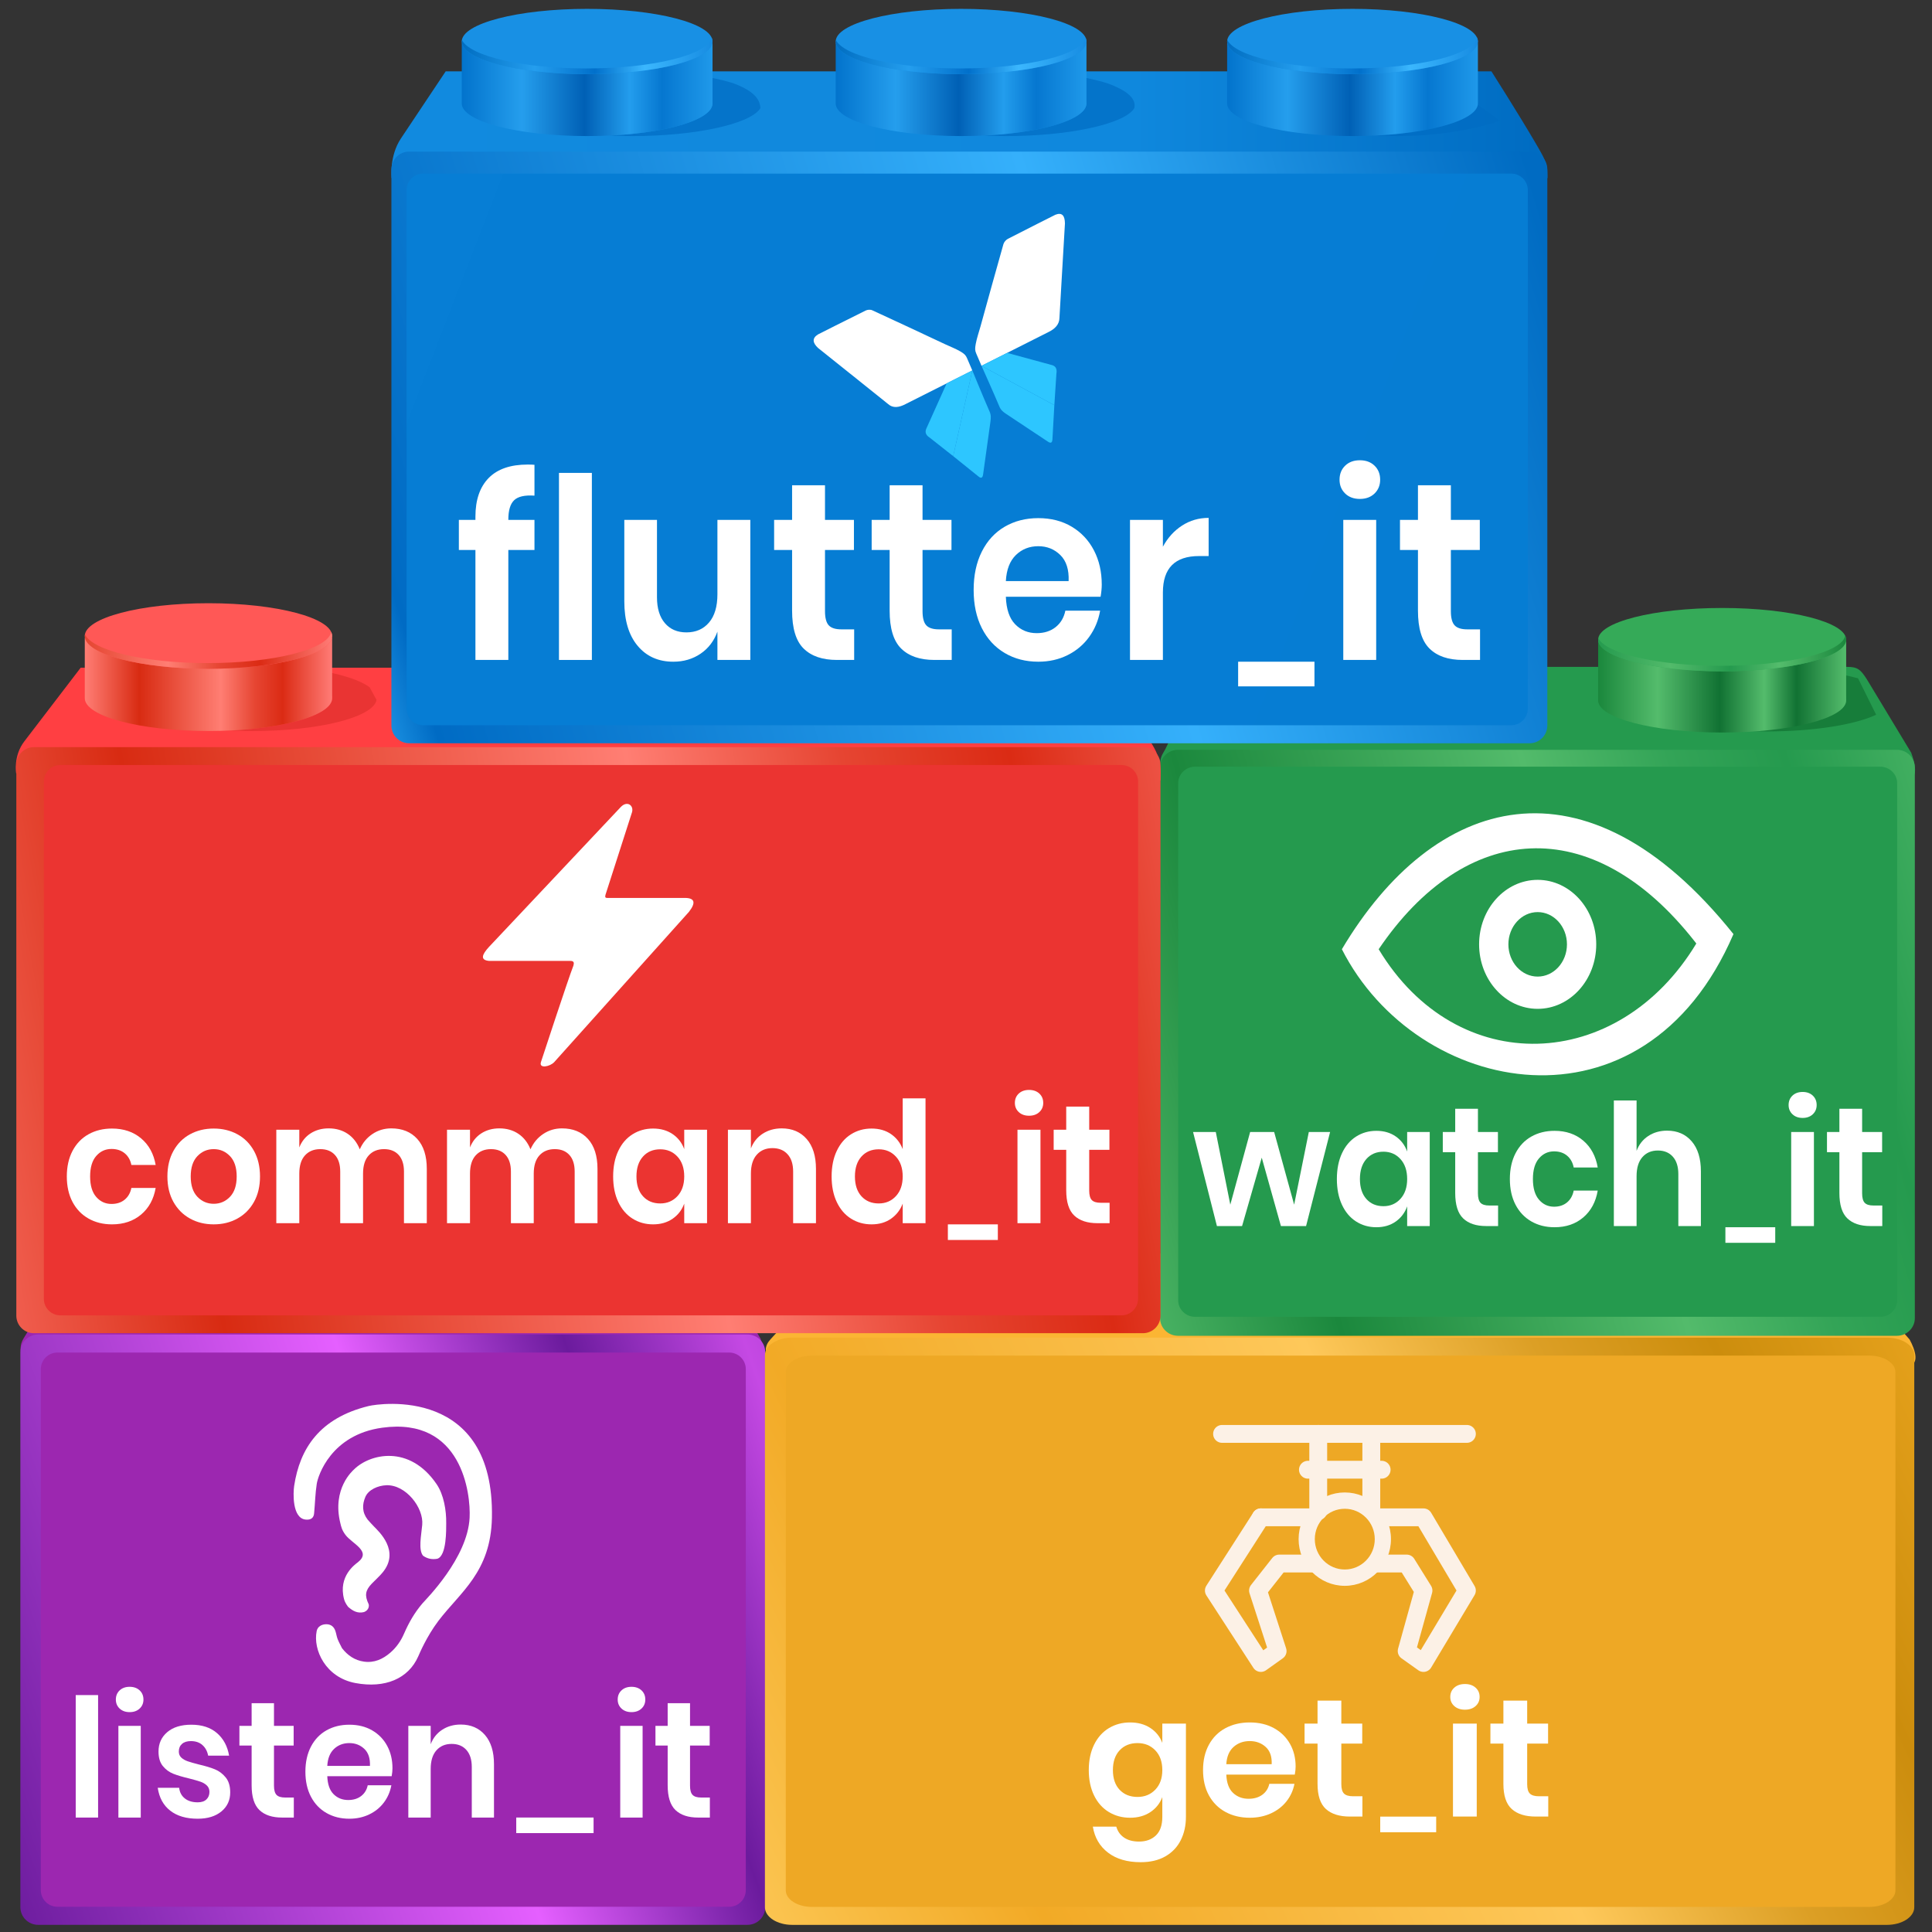 <?xml version="1.0" encoding="UTF-8" standalone="no"?>
<!DOCTYPE svg PUBLIC "-//W3C//DTD SVG 1.1//EN" "http://www.w3.org/Graphics/SVG/1.1/DTD/svg11.dtd">
<svg width="100%" height="100%" viewBox="0 0 240 240" version="1.1" xmlns="http://www.w3.org/2000/svg" xmlns:xlink="http://www.w3.org/1999/xlink" xml:space="preserve" style="fill-rule:evenodd;clip-rule:evenodd;stroke-linecap:round;stroke-linejoin:round;stroke-miterlimit:1.5;">
    <rect x="0" y="0" width="240" height="240" fill="#333333" stroke="none"/>
    <g transform="matrix(1.246,0,0,1.246,103.877,128.485)">
        <g id="Main5.2e.1" transform="matrix(1,0,0,1,-144,-120)">
            <g>
                <path d="M132.097,142.96C131.477,141.969 131.38,142.044 130.37,142.044L69.77,142.044C68.76,142.044 67.473,142.96 67.473,142.96C67.473,142.96 63.996,148.659 62.978,150.327C62.222,151.565 63.044,152.914 64.248,152.914L136.181,152.914C137.192,152.914 136.803,151.294 136.448,150.327L132.097,142.96Z" style="fill:rgb(156,39,176);"/>
                <path d="M136.925,151.694C136.925,150.719 136.134,149.928 135.16,149.928L64.428,149.928C63.453,149.928 62.662,150.719 62.662,151.694L62.662,207.018C62.662,207.992 63.453,208.784 64.428,208.784L135.16,208.784C136.134,208.784 136.925,207.992 136.925,207.018L136.925,151.694Z" style="fill:url(#_Linear1);"/>
                <g>
                    <path d="M84.14,142.282C84.855,142.247 85.591,142.229 86.343,142.229C93.087,142.229 98.562,143.697 98.562,145.505C98.562,147.313 93.087,148.781 86.343,148.781C85.591,148.781 84.855,148.763 84.14,148.728C89.834,148.449 94.156,147.111 94.156,145.505C94.156,143.899 89.834,142.561 84.14,142.282Z" style="fill:rgb(117,42,134);fill-opacity:0.714;"/>
                    <path d="M81.937,142.229C87.719,142.229 94.156,139.463 94.156,139.463C94.156,139.463 94.156,145.247 94.156,145.505C94.156,147.313 88.681,148.781 81.937,148.781C75.194,148.781 69.718,147.313 69.718,145.505C69.718,145.26 69.718,139.463 69.718,139.463C69.718,139.463 76.106,142.229 81.937,142.229Z" style="fill:url(#_Linear2);"/>
                    <ellipse cx="81.937" cy="139.286" rx="12.219" ry="3.276" style="fill:rgb(156,39,176);"/>
                    <path d="M94.062,138.878C94.124,139.012 94.156,139.148 94.156,139.286C94.156,141.094 88.681,142.562 81.937,142.562C75.193,142.562 69.718,141.094 69.718,139.286C69.718,139.232 69.723,139.178 69.733,139.125C70.482,140.741 75.629,141.993 81.858,141.993C88.4,141.993 93.749,140.612 94.062,138.878Z" style="fill:url(#_Linear3);"/>
                </g>
                <g>
                    <path d="M119.696,142.449C120.411,142.414 121.147,142.396 121.899,142.396C126.714,142.396 130.882,143.144 132.873,144.23C132.891,144.24 132.928,144.261 132.928,144.261L134.007,146.114C134.007,146.114 133.994,146.14 133.987,146.153C133.118,147.733 128.033,148.947 121.899,148.947C121.147,148.947 120.411,148.929 119.696,148.894C125.39,148.616 129.712,147.278 129.712,145.671C129.712,144.065 125.39,142.727 119.696,142.449Z" style="fill:rgb(128,41,146);fill-opacity:0.714;"/>
                    <path d="M117.493,142.396C123.274,142.396 129.712,139.629 129.712,139.629C129.712,139.629 129.712,145.414 129.712,145.672C129.712,147.48 124.237,148.947 117.493,148.947C110.749,148.947 105.274,147.48 105.274,145.672C105.274,145.427 105.274,139.629 105.274,139.629C105.274,139.629 111.662,142.396 117.493,142.396Z" style="fill:url(#_Linear4);"/>
                    <ellipse cx="117.493" cy="139.452" rx="12.219" ry="3.276" style="fill:rgb(156,39,176);"/>
                    <path d="M129.618,139.044C129.68,139.178 129.712,139.314 129.712,139.452C129.712,141.26 124.237,142.728 117.493,142.728C110.749,142.728 105.274,141.26 105.274,139.452C105.274,139.398 105.279,139.345 105.289,139.291C106.038,140.907 111.185,142.159 117.413,142.159C123.956,142.159 129.305,140.778 129.618,139.044Z" style="fill:url(#_Linear5);"/>
                </g>
                <path d="M134.986,153.386C134.986,152.472 134.244,151.729 133.329,151.729L66.358,151.729C65.443,151.729 64.7,152.472 64.7,153.386L64.7,205.325C64.7,206.24 65.443,206.983 66.358,206.983L133.329,206.983C134.244,206.983 134.986,206.24 134.986,205.325L134.986,153.386Z" style="fill:rgb(156,39,176);"/>
                <path d="M89.959,165.022C90.519,161.323 92.471,158.26 97.382,157.061C98.47,156.795 109.934,155.102 109.675,168.191C109.568,173.629 106.506,175.616 104.334,178.488C103.159,180.041 102.435,181.782 102.33,182.02C101.34,184.261 99.002,185.227 96.065,184.678C93.087,184.121 91.823,181.362 92.203,179.495C92.296,179.036 92.716,178.812 93.172,178.815C93.615,178.818 93.927,179.048 94.076,179.508C94.161,179.768 94.195,180.045 94.294,180.298C94.416,180.609 94.583,180.903 94.73,181.204C95.294,181.926 96.004,182.416 96.927,182.544C97.95,182.685 98.803,182.294 99.553,181.643C100.154,181.122 100.599,180.481 100.914,179.754C101.381,178.677 101.954,177.666 102.75,176.735C103.101,176.327 107.247,172.219 107.451,168.201C107.572,165.805 106.695,158.126 98.738,159.222C93.619,159.927 92.333,164.027 92.211,164.816C92.064,165.761 92.044,166.725 91.953,167.695C91.94,167.83 91.939,168.464 91.102,168.381C89.745,168.246 89.857,165.692 89.959,165.022Z" style="fill:white;fill-rule:nonzero;"/>
                <path d="M97.922,169.076C98.399,169.569 100.542,171.513 98.784,173.647C98.453,174.049 98.058,174.392 97.698,174.768C97.047,175.446 96.974,175.945 97.382,176.808C97.433,176.917 97.452,177.394 96.932,177.599C96.268,177.77 95.788,177.476 95.332,177.075C95.318,177.041 95.047,176.737 94.935,176.318C94.322,174.016 96.063,172.832 96.313,172.634C97.709,171.537 95.734,170.791 95.073,169.905C94.711,169.42 94.649,169.089 94.567,168.758C93.707,165.299 95.804,163.504 95.924,163.384C97.488,161.828 101.443,160.86 104.159,164.847C104.882,165.91 105.137,167.479 105.118,168.758C105.11,169.289 105.185,171.998 104.226,172.288C103.695,172.382 103.233,172.284 102.804,171.98C102.329,171.377 102.627,169.986 102.727,168.906C102.884,167.208 101.104,164.895 99.157,164.957C98.326,164.984 97.371,165.395 97.061,166.114C96.73,166.882 96.722,167.655 97.283,168.381C97.5,168.629 97.708,168.855 97.922,169.076Z" style="fill:white;fill-rule:nonzero;"/>
                <g>
                    <rect x="68.181" y="185.878" width="2.23" height="12.211" style="fill:white;"/>
                    <path d="M72.182,186.323C72.182,185.95 72.309,185.645 72.561,185.408C72.814,185.172 73.146,185.053 73.557,185.053C73.969,185.053 74.301,185.172 74.553,185.408C74.807,185.645 74.933,185.95 74.933,186.323C74.933,186.687 74.807,186.986 74.553,187.223C74.301,187.459 73.969,187.578 73.557,187.578C73.146,187.578 72.814,187.459 72.561,187.223C72.309,186.986 72.182,186.687 72.182,186.323ZM74.664,188.947L74.664,198.089L72.435,198.089L72.435,188.947L74.664,188.947Z" style="fill:white;fill-rule:nonzero;"/>
                    <path d="M79.709,188.832C80.774,188.832 81.628,189.113 82.271,189.673C82.914,190.234 83.314,190.983 83.472,191.918L81.385,191.918C81.3,191.478 81.111,191.125 80.816,190.862C80.521,190.598 80.136,190.466 79.662,190.466C79.282,190.466 78.987,190.559 78.776,190.746C78.565,190.933 78.46,191.186 78.46,191.505C78.46,191.758 78.544,191.962 78.713,192.116C78.881,192.269 79.092,192.39 79.345,192.478C79.599,192.566 79.962,192.671 80.437,192.792C81.1,192.946 81.641,193.108 82.057,193.279C82.473,193.449 82.832,193.719 83.132,194.087C83.433,194.456 83.583,194.954 83.583,195.58C83.583,196.362 83.291,196.994 82.706,197.478C82.12,197.962 81.332,198.205 80.342,198.205C79.203,198.205 78.291,197.938 77.606,197.404C76.92,196.871 76.504,196.109 76.356,195.119L78.491,195.119C78.544,195.57 78.734,195.925 79.06,196.183C79.387,196.441 79.814,196.57 80.342,196.57C80.721,196.57 81.011,196.475 81.211,196.282C81.411,196.09 81.512,195.839 81.512,195.531C81.512,195.267 81.425,195.053 81.25,194.888C81.077,194.722 80.861,194.597 80.602,194.509C80.344,194.42 79.977,194.315 79.504,194.195C78.85,194.04 78.32,193.884 77.914,193.724C77.508,193.565 77.16,193.309 76.87,192.957C76.58,192.605 76.435,192.121 76.435,191.505C76.435,190.713 76.725,190.069 77.305,189.574C77.885,189.079 78.686,188.832 79.709,188.832Z" style="fill:white;fill-rule:nonzero;"/>
                    <path d="M89.924,196.092L89.924,198.089L88.754,198.089C87.774,198.089 87.023,197.841 86.501,197.346C85.979,196.851 85.718,196.026 85.718,194.871L85.718,190.911L84.5,190.911L84.5,188.947L85.718,188.947L85.718,186.687L87.947,186.687L87.947,188.947L89.908,188.947L89.908,190.911L87.947,190.911L87.947,194.904C87.947,195.344 88.032,195.652 88.201,195.828C88.369,196.004 88.654,196.092 89.055,196.092L89.924,196.092Z" style="fill:white;fill-rule:nonzero;"/>
                    <path d="M99.76,193.171C99.76,193.403 99.734,193.667 99.681,193.964L93.261,193.964C93.292,194.778 93.503,195.378 93.894,195.763C94.284,196.147 94.768,196.34 95.348,196.34C95.865,196.34 96.295,196.208 96.637,195.944C96.98,195.679 97.198,195.322 97.293,194.871L99.649,194.871C99.533,195.509 99.286,196.081 98.906,196.587C98.527,197.093 98.039,197.489 97.443,197.775C96.848,198.061 96.186,198.205 95.459,198.205C94.605,198.205 93.846,198.015 93.182,197.635C92.518,197.256 92.001,196.714 91.632,196.01C91.263,195.305 91.079,194.475 91.079,193.518C91.079,192.561 91.263,191.728 91.632,191.018C92.001,190.309 92.518,189.767 93.182,189.393C93.846,189.019 94.605,188.832 95.459,188.832C96.324,188.832 97.08,189.019 97.728,189.393C98.376,189.767 98.877,190.281 99.23,190.936C99.583,191.59 99.76,192.336 99.76,193.171ZM97.515,192.941C97.547,192.192 97.359,191.626 96.954,191.241C96.548,190.856 96.05,190.664 95.459,190.664C94.858,190.664 94.352,190.856 93.941,191.241C93.53,191.626 93.303,192.192 93.261,192.941L97.515,192.941Z" style="fill:white;fill-rule:nonzero;"/>
                    <path d="M106.56,188.816C107.572,188.816 108.379,189.162 108.98,189.855C109.58,190.548 109.881,191.521 109.881,192.775L109.881,198.089L107.667,198.089L107.667,193.04C107.667,192.314 107.487,191.75 107.129,191.348C106.771,190.946 106.28,190.746 105.659,190.746C105.026,190.746 104.52,190.961 104.14,191.389C103.761,191.818 103.571,192.435 103.571,193.238L103.571,198.089L101.341,198.089L101.341,188.947L103.571,188.947L103.571,190.779C103.803,190.163 104.185,189.681 104.718,189.335C105.25,188.988 105.864,188.816 106.56,188.816Z" style="fill:white;fill-rule:nonzero;"/>
                    <path d="M122.215,186.323C122.215,185.95 122.342,185.645 122.595,185.408C122.848,185.172 123.18,185.053 123.591,185.053C124.002,185.053 124.334,185.172 124.588,185.408C124.84,185.645 124.967,185.95 124.967,186.323C124.967,186.687 124.84,186.986 124.588,187.223C124.334,187.459 124.002,187.578 123.591,187.578C123.18,187.578 122.848,187.459 122.595,187.223C122.342,186.986 122.215,186.687 122.215,186.323ZM124.698,188.947L124.698,198.089L122.468,198.089L122.468,188.947L124.698,188.947Z" style="fill:white;fill-rule:nonzero;"/>
                    <path d="M131.403,196.092L131.403,198.089L130.232,198.089C129.252,198.089 128.501,197.841 127.979,197.346C127.458,196.851 127.197,196.026 127.197,194.871L127.197,190.911L125.979,190.911L125.979,188.947L127.197,188.947L127.197,186.687L129.426,186.687L129.426,188.947L131.387,188.947L131.387,190.911L129.426,190.911L129.426,194.904C129.426,195.344 129.51,195.652 129.679,195.828C129.848,196.004 130.132,196.092 130.533,196.092L131.403,196.092Z" style="fill:white;fill-rule:nonzero;"/>
                </g>
                <rect x="112.1" y="198.086" width="7.71" height="1.553" style="fill:white;"/>
            </g>
            <g id="get_it">
                <g transform="matrix(1.546,0,0,1,-74.791,0)">
                    <path d="M206.391,142.803C205.771,141.777 205.674,141.854 204.664,141.854L144.064,141.854C143.054,141.854 141.766,142.803 141.766,142.803C141.766,142.803 138.29,148.702 137.272,150.428C136.516,151.71 137.337,153.107 138.542,153.107L210.475,153.107C211.485,153.107 211.097,151.429 210.742,150.428L208.263,146.085L206.391,142.803Z" style="fill:rgb(251,181,51);"/>
                </g>
                <g transform="matrix(1.543,0,0,1,-74.427,0)">
                    <path d="M211.217,151.996C211.217,151.027 210.426,150.24 209.451,150.24L138.72,150.24C137.745,150.24 136.954,151.027 136.954,151.996L136.954,207.032C136.954,208.001 137.745,208.788 138.72,208.788L209.451,208.788C210.426,208.788 211.217,208.001 211.217,207.032L211.217,151.996Z" style="fill:url(#_Linear6);"/>
                </g>
                <g>
                    <path d="M193.864,141.749C194.589,141.717 195.336,141.7 196.099,141.7C200.452,141.7 204.284,142.245 206.494,143.068C206.53,143.081 206.602,143.108 206.602,143.108L207.994,145.542C207.994,145.542 207.955,145.573 207.935,145.589C206.368,146.811 201.658,147.699 196.099,147.699C195.336,147.699 194.589,147.683 193.864,147.65C199.639,147.396 204.021,146.17 204.021,144.7C204.021,143.229 199.639,142.004 193.864,141.749Z" style="fill:rgb(223,157,30);fill-opacity:0.714;"/>
                    <path d="M191.63,141.913C197.493,141.913 204.021,139.167 204.021,139.167C204.021,139.167 204.021,144.908 204.021,145.164C204.021,146.959 198.469,148.416 191.63,148.416C184.792,148.416 179.239,146.959 179.239,145.164C179.239,144.921 179.239,139.167 179.239,139.167L191.63,141.913Z" style="fill:url(#_Linear7);"/>
                    <ellipse cx="191.63" cy="139.005" rx="12.391" ry="3" style="fill:rgb(254,185,57);"/>
                    <path d="M203.926,138.632C203.989,138.754 204.021,138.879 204.021,139.005C204.021,140.66 198.469,142.004 191.63,142.004C184.792,142.004 179.239,140.66 179.239,139.005C179.239,138.956 179.244,138.906 179.254,138.858C180.014,140.337 185.233,141.484 191.55,141.484C198.185,141.484 203.608,140.219 203.926,138.632Z" style="fill:url(#_Linear8);"/>
                </g>
                <g>
                    <path d="M158.598,141.749C159.323,141.717 160.07,141.7 160.833,141.7C166.236,141.7 170.836,142.539 172.529,143.708C172.534,143.711 172.543,143.717 172.543,143.717L173.211,144.837C173.211,144.837 173.21,144.845 173.209,144.849C172.886,146.435 167.464,147.699 160.833,147.699C160.07,147.699 159.323,147.683 158.598,147.65C164.373,147.396 168.755,146.17 168.755,144.7C168.755,143.229 164.373,142.004 158.598,141.749Z" style="fill:rgb(223,157,30);fill-opacity:0.714;"/>
                    <path d="M156.364,141.913C162.227,141.913 168.755,139.167 168.755,139.167C168.755,139.167 168.755,144.908 168.755,145.164C168.755,146.959 163.203,148.416 156.364,148.416C149.526,148.416 143.973,146.959 143.973,145.164C143.973,144.921 143.973,139.167 143.973,139.167L156.364,141.913Z" style="fill:url(#_Linear9);"/>
                    <ellipse cx="156.364" cy="139.005" rx="12.391" ry="3" style="fill:rgb(254,185,57);"/>
                    <path d="M168.66,138.632C168.723,138.754 168.755,138.879 168.755,139.005C168.755,140.66 163.203,142.004 156.364,142.004C149.526,142.004 143.973,140.66 143.973,139.005C143.973,138.956 143.978,138.906 143.988,138.858C144.748,140.337 149.967,141.484 156.284,141.484C162.919,141.484 168.342,140.219 168.66,138.632Z" style="fill:url(#_Linear10);"/>
                </g>
                <g transform="matrix(1.574,0,0,1,-79.722,0)">
                    <path d="M209.228,153.68C209.228,152.77 208.486,152.031 207.571,152.031L140.6,152.031C139.685,152.031 138.942,152.77 138.942,153.68L138.942,205.348C138.942,206.258 139.685,206.997 140.6,206.997L207.571,206.997C208.486,206.997 209.228,206.258 209.228,205.348L209.228,153.68Z" style="fill:rgb(238,168,37);"/>
                </g>
                <g transform="matrix(1,0,0,1,19.496,-0.161)">
                    <path d="M162.973,160L187.382,160L177.852,160L177.852,167.442" style="fill:none;stroke:rgb(252,241,230);stroke-width:1.78px;"/>
                    <path d="M172.561,160L172.561,167.704" style="fill:none;stroke:rgb(252,241,230);stroke-width:1.78px;"/>
                    <path d="M171.534,163.571L178.882,163.571" style="fill:none;stroke:rgb(252,241,230);stroke-width:1.78px;"/>
                    <path d="M166.841,168.317L171.658,168.317" style="fill:none;stroke:rgb(252,241,230);stroke-width:1.78px;"/>
                    <path d="M178.602,168.317L183.054,168.317L187.382,175.617L183.054,182.839L181.378,181.648L183.054,175.617L181.378,172.924L178.368,172.924" style="fill:none;stroke:rgb(252,241,230);stroke-width:1.78px;"/>
                    <path d="M171.898,172.924L168.676,172.924L166.557,175.617L168.512,181.648L166.841,182.839L162.155,175.617L166.841,168.317" style="fill:none;stroke:rgb(252,241,230);stroke-width:1.78px;"/>
                    <path d="M175.208,166.102C177.603,166.102 179.547,168.069 179.547,170.492C179.547,172.914 177.603,174.882 175.208,174.882C172.813,174.882 170.869,172.914 170.869,170.492C170.869,168.069 172.813,166.102 175.208,166.102ZM175.208,167.199C177.004,167.199 178.462,168.675 178.462,170.492C178.462,172.309 177.004,173.784 175.208,173.784C173.412,173.784 171.954,172.309 171.954,170.492C171.954,168.675 173.412,167.199 175.208,167.199Z" style="fill:rgb(252,241,230);stroke:rgb(252,241,230);stroke-width:0.53px;stroke-linecap:butt;stroke-miterlimit:1.414;"/>
                </g>
                <g transform="matrix(1,0,0,1,18,0)">
                    <rect x="180.237" y="197.995" width="5.579" height="1.556" style="fill:white;"/>
                </g>
                <g transform="matrix(1,0,0,1,18,0)">
                    <path d="M155.301,188.606C156.085,188.606 156.758,188.79 157.318,189.158C157.879,189.526 158.277,190.023 158.512,190.647L158.512,188.723L160.866,188.723L160.866,198.023C160.866,198.882 160.695,199.654 160.353,200.34C160.011,201.025 159.501,201.563 158.823,201.954C158.145,202.344 157.324,202.539 156.36,202.539C155.015,202.539 153.928,202.221 153.098,201.586C152.269,200.95 151.764,200.086 151.585,198.993L153.922,198.993C154.057,199.461 154.317,199.827 154.704,200.089C155.091,200.351 155.586,200.482 156.192,200.482C156.887,200.482 157.447,200.278 157.873,199.871C158.299,199.464 158.512,198.848 158.512,198.023L158.512,196.049C158.277,196.674 157.879,197.173 157.318,197.546C156.758,197.92 156.085,198.107 155.301,198.107C154.516,198.107 153.81,197.917 153.182,197.538C152.555,197.159 152.064,196.61 151.711,195.891C151.358,195.171 151.181,194.327 151.181,193.356C151.181,192.386 151.358,191.542 151.711,190.823C152.064,190.103 152.555,189.554 153.182,189.175C153.81,188.796 154.516,188.606 155.301,188.606ZM156.041,190.664C155.301,190.664 154.707,190.904 154.258,191.383C153.81,191.862 153.586,192.52 153.586,193.356C153.586,194.193 153.81,194.848 154.258,195.322C154.707,195.796 155.301,196.033 156.041,196.033C156.758,196.033 157.349,195.79 157.815,195.305C158.28,194.82 158.512,194.17 158.512,193.356C158.512,192.532 158.28,191.876 157.815,191.391C157.349,190.906 156.758,190.664 156.041,190.664Z" style="fill:white;fill-rule:nonzero;"/>
                    <g>
                        <path d="M171.803,193.005C171.803,193.24 171.775,193.507 171.719,193.808L164.892,193.808C164.926,194.633 165.15,195.241 165.565,195.631C165.98,196.022 166.495,196.217 167.112,196.217C167.661,196.217 168.118,196.083 168.482,195.815C168.846,195.548 169.079,195.185 169.18,194.728L171.685,194.728C171.562,195.375 171.298,195.955 170.895,196.468C170.491,196.98 169.973,197.382 169.34,197.672C168.706,197.962 168.003,198.107 167.229,198.107C166.321,198.107 165.515,197.914 164.808,197.53C164.102,197.145 163.553,196.596 163.16,195.882C162.768,195.169 162.572,194.327 162.572,193.356C162.572,192.386 162.768,191.542 163.16,190.823C163.553,190.103 164.102,189.554 164.808,189.175C165.515,188.796 166.321,188.606 167.229,188.606C168.149,188.606 168.953,188.796 169.642,189.175C170.332,189.554 170.864,190.076 171.24,190.739C171.615,191.402 171.803,192.158 171.803,193.005ZM169.415,192.771C169.449,192.013 169.25,191.439 168.818,191.048C168.387,190.658 167.857,190.463 167.229,190.463C166.591,190.463 166.052,190.658 165.615,191.048C165.178,191.439 164.937,192.013 164.892,192.771L169.415,192.771Z" style="fill:white;fill-rule:nonzero;"/>
                        <path d="M178.461,195.966L178.461,197.99L177.217,197.99C176.174,197.99 175.376,197.739 174.821,197.237C174.266,196.735 173.988,195.899 173.988,194.728L173.988,190.714L172.694,190.714L172.694,188.723L173.988,188.723L173.988,186.432L176.359,186.432L176.359,188.723L178.444,188.723L178.444,190.714L176.359,190.714L176.359,194.762C176.359,195.208 176.449,195.52 176.628,195.698C176.808,195.877 177.11,195.966 177.536,195.966L178.461,195.966Z" style="fill:white;fill-rule:nonzero;"/>
                        <path d="M187.221,186.064C187.221,185.685 187.355,185.375 187.624,185.136C187.893,184.896 188.246,184.776 188.684,184.776C189.121,184.776 189.474,184.896 189.743,185.136C190.012,185.375 190.146,185.685 190.146,186.064C190.146,186.432 190.012,186.736 189.743,186.976C189.474,187.215 189.121,187.335 188.684,187.335C188.246,187.335 187.893,187.215 187.624,186.976C187.355,186.736 187.221,186.432 187.221,186.064ZM189.86,188.723L189.86,197.99L187.49,197.99L187.49,188.723L189.86,188.723Z" style="fill:white;fill-rule:nonzero;"/>
                        <path d="M196.989,195.966L196.989,197.99L195.745,197.99C194.703,197.99 193.904,197.739 193.349,197.237C192.794,196.735 192.517,195.899 192.517,194.728L192.517,190.714L191.222,190.714L191.222,188.723L192.517,188.723L192.517,186.432L194.888,186.432L194.888,188.723L196.972,188.723L196.972,190.714L194.888,190.714L194.888,194.762C194.888,195.208 194.977,195.52 195.157,195.698C195.336,195.877 195.639,195.966 196.064,195.966L196.989,195.966Z" style="fill:white;fill-rule:nonzero;"/>
                    </g>
                </g>
            </g>
            <g id="watch_it">
                <path d="M246.759,84.616C246.13,83.632 245.828,83.369 244.803,83.369L181.292,83.369C180.267,83.369 179.367,84.616 179.367,84.616C179.367,84.616 177.643,90.272 176.61,91.928C175.843,93.157 176.677,94.496 177.899,94.496L250.904,94.496C251.929,94.496 251.535,92.888 251.174,91.928L246.759,84.616Z" style="fill:rgb(37,154,78);"/>
                <path d="M251.536,93.388C251.536,92.421 250.734,91.636 249.747,91.636L178.08,91.636C177.093,91.636 176.291,92.421 176.291,93.388L176.291,148.304C176.291,149.272 177.093,150.057 178.08,150.057L249.747,150.057C250.734,150.057 251.536,149.272 251.536,148.304L251.536,93.388Z" style="fill:url(#_Linear11);"/>
                <g>
                    <path d="M234.556,83.54C235.279,83.507 236.024,83.489 236.785,83.489C240.361,83.489 243.585,83.878 245.843,84.499C245.854,84.501 245.875,84.507 245.875,84.507L247.679,88.139C247.679,88.139 247.669,88.144 247.664,88.146C245.572,89.133 241.483,89.803 236.785,89.803C236.024,89.803 235.279,89.786 234.556,89.752C240.317,89.484 244.69,88.194 244.69,86.646C244.69,85.098 240.317,83.809 234.556,83.54Z" style="fill:rgb(17,114,51);fill-opacity:0.714;"/>
                    <path d="M232.327,83.522C238.177,83.522 244.69,80.823 244.69,80.823C244.69,80.823 244.69,86.466 244.69,86.718C244.69,88.482 239.15,89.914 232.327,89.914C225.503,89.914 219.964,88.482 219.964,86.718C219.964,86.479 219.964,80.823 219.964,80.823C219.964,80.823 226.427,83.522 232.327,83.522Z" style="fill:url(#_Linear12);"/>
                    <ellipse cx="232.327" cy="80.653" rx="12.363" ry="3.157" style="fill:rgb(53,170,88);"/>
                    <path d="M244.595,80.26C244.657,80.388 244.69,80.519 244.69,80.652C244.69,82.395 239.15,83.81 232.327,83.81C225.503,83.81 219.964,82.395 219.964,80.652C219.964,80.6 219.968,80.549 219.978,80.498C220.737,82.055 225.944,83.262 232.246,83.262C238.866,83.262 244.278,81.93 244.595,80.26Z" style="fill:url(#_Linear13);"/>
                </g>
                <g>
                    <path d="M197.899,83.204C198.622,83.171 199.367,83.153 200.128,83.153C203.704,83.153 206.928,83.542 209.186,84.163C209.197,84.165 209.218,84.171 209.218,84.171C212.61,85.369 212.989,86.58 211.022,87.803C211.022,87.803 211.012,87.808 211.007,87.811C208.915,88.797 204.826,89.467 200.128,89.467C199.367,89.467 198.622,89.45 197.899,89.416C203.66,89.148 208.032,87.858 208.032,86.31C208.032,84.762 203.66,83.473 197.899,83.204Z" style="fill:rgb(17,114,51);fill-opacity:0.714;"/>
                    <path d="M195.669,83.186C201.519,83.186 208.033,80.487 208.033,80.487C208.033,80.487 208.033,86.13 208.033,86.382C208.033,88.146 202.493,89.578 195.669,89.578C188.846,89.578 183.307,88.146 183.307,86.382C183.307,86.143 183.307,80.487 183.307,80.487L195.669,83.186Z" style="fill:url(#_Linear14);"/>
                    <ellipse cx="195.669" cy="80.317" rx="12.363" ry="3.157" style="fill:rgb(53,170,88);"/>
                    <path d="M207.938,79.924C208,80.052 208.032,80.184 208.032,80.317C208.032,82.059 202.493,83.474 195.669,83.474C188.846,83.474 183.306,82.059 183.306,80.317C183.306,80.265 183.311,80.213 183.321,80.162C184.079,81.719 189.287,82.926 195.589,82.926C202.209,82.926 207.621,81.594 207.938,79.924Z" style="fill:url(#_Linear15);"/>
                </g>
                <path d="M249.774,94.965C249.774,94.057 249.016,93.319 248.083,93.319L179.785,93.319C178.852,93.319 178.095,94.057 178.095,94.965L178.095,146.521C178.095,147.429 178.852,148.166 179.785,148.166L248.083,148.166C249.016,148.166 249.774,147.429 249.774,146.521L249.774,94.965Z" style="fill:rgb(37,154,78);"/>
                <rect x="232.65" y="139.235" width="4.969" height="1.553" style="fill:white;"/>
                <g>
                    <path d="M193.24,129.742L190.845,139.117L188.337,139.117L186.425,132.297L184.464,139.117L181.956,139.117L179.578,129.742L181.844,129.742L183.29,136.985L185.268,129.742L187.662,129.742L189.655,136.985L191.118,129.742L193.24,129.742Z" style="fill:white;fill-rule:nonzero;"/>
                    <path d="M197.853,129.623C198.603,129.623 199.246,129.809 199.782,130.181C200.318,130.554 200.698,131.056 200.923,131.688L200.923,129.742L203.173,129.742L203.173,139.117L200.923,139.117L200.923,137.154C200.698,137.786 200.318,138.29 199.782,138.668C199.246,139.046 198.603,139.235 197.853,139.235C197.103,139.235 196.428,139.044 195.828,138.66C195.228,138.276 194.759,137.721 194.421,136.993C194.084,136.265 193.915,135.411 193.915,134.429C193.915,133.448 194.084,132.593 194.421,131.865C194.759,131.137 195.228,130.582 195.828,130.198C196.428,129.815 197.103,129.623 197.853,129.623ZM198.56,131.704C197.853,131.704 197.285,131.947 196.856,132.432C196.428,132.918 196.213,133.583 196.213,134.429C196.213,135.275 196.428,135.938 196.856,136.418C197.285,136.897 197.853,137.137 198.56,137.137C199.246,137.137 199.811,136.891 200.256,136.401C200.701,135.91 200.923,135.253 200.923,134.429C200.923,133.594 200.701,132.932 200.256,132.441C199.811,131.95 199.246,131.704 198.56,131.704Z" style="fill:white;fill-rule:nonzero;"/>
                    <path d="M209.988,137.069L209.988,139.117L208.799,139.117C207.802,139.117 207.039,138.863 206.508,138.355C205.978,137.848 205.713,137.001 205.713,135.817L205.713,131.755L204.475,131.755L204.475,129.742L205.713,129.742L205.713,127.423L207.979,127.423L207.979,129.742L209.972,129.742L209.972,131.755L207.979,131.755L207.979,135.851C207.979,136.302 208.065,136.618 208.236,136.798C208.408,136.979 208.697,137.069 209.104,137.069L209.988,137.069Z" style="fill:white;fill-rule:nonzero;"/>
                    <path d="M215.614,129.623C216.76,129.623 217.717,129.95 218.483,130.604C219.249,131.259 219.729,132.15 219.921,133.278L217.526,133.278C217.43,132.782 217.21,132.39 216.868,132.102C216.525,131.814 216.091,131.671 215.566,131.671C214.966,131.671 214.465,131.905 214.063,132.373C213.661,132.841 213.46,133.526 213.46,134.429C213.46,135.332 213.661,136.017 214.063,136.485C214.465,136.954 214.966,137.188 215.566,137.188C216.091,137.188 216.525,137.044 216.868,136.756C217.21,136.468 217.43,136.076 217.526,135.58L219.921,135.58C219.729,136.708 219.249,137.599 218.483,138.254C217.717,138.908 216.76,139.235 215.614,139.235C214.746,139.235 213.974,139.041 213.299,138.652C212.624,138.262 212.099,137.707 211.724,136.985C211.349,136.263 211.162,135.411 211.162,134.429C211.162,133.448 211.349,132.593 211.724,131.865C212.099,131.137 212.624,130.582 213.299,130.198C213.974,129.815 214.746,129.623 215.614,129.623Z" style="fill:white;fill-rule:nonzero;"/>
                    <path d="M226.833,129.606C227.862,129.606 228.681,129.962 229.292,130.672C229.903,131.383 230.208,132.381 230.208,133.668L230.208,139.117L227.958,139.117L227.958,133.938C227.958,133.194 227.776,132.615 227.412,132.204C227.047,131.792 226.549,131.586 225.917,131.586C225.274,131.586 224.759,131.806 224.374,132.246C223.988,132.686 223.795,133.318 223.795,134.142L223.795,139.117L221.529,139.117L221.529,126.594L223.795,126.594L223.795,131.62C224.031,130.988 224.419,130.495 224.96,130.139C225.501,129.784 226.126,129.606 226.833,129.606Z" style="fill:white;fill-rule:nonzero;"/>
                    <path d="M238.952,127.051C238.952,126.667 239.081,126.354 239.338,126.111C239.595,125.869 239.933,125.747 240.351,125.747C240.768,125.747 241.106,125.869 241.363,126.111C241.62,126.354 241.749,126.667 241.749,127.051C241.749,127.423 241.62,127.73 241.363,127.973C241.106,128.215 240.768,128.337 240.351,128.337C239.933,128.337 239.595,128.215 239.338,127.973C239.081,127.73 238.952,127.423 238.952,127.051ZM241.476,129.742L241.476,139.117L239.209,139.117L239.209,129.742L241.476,129.742Z" style="fill:white;fill-rule:nonzero;"/>
                    <path d="M248.291,137.069L248.291,139.117L247.101,139.117C246.105,139.117 245.341,138.863 244.811,138.355C244.28,137.848 244.015,137.001 244.015,135.817L244.015,131.755L242.778,131.755L242.778,129.742L244.015,129.742L244.015,127.423L246.282,127.423L246.282,129.742L248.275,129.742L248.275,131.755L246.282,131.755L246.282,135.851C246.282,136.302 246.367,136.618 246.539,136.798C246.71,136.979 247,137.069 247.407,137.069L248.291,137.069Z" style="fill:white;fill-rule:nonzero;"/>
                </g>
                <path d="M233.454,110.009C224.513,130.787 201.868,126.205 194.414,111.518C203.555,96.147 218.648,91.523 233.454,110.009ZM229.751,110.947C229.69,110.868 229.629,110.79 229.568,110.712C219.328,97.691 206.685,98.815 198.082,111.518C205.897,124.495 221.96,123.857 229.751,110.947Z" style="fill:white;fill-rule:nonzero;"/>
                <path d="M213.934,104.602C217.157,104.602 219.773,107.483 219.773,111.031C219.773,114.58 217.157,117.461 213.934,117.461C210.711,117.461 208.095,114.58 208.095,111.031C208.095,107.483 210.711,104.602 213.934,104.602ZM213.934,107.816C215.546,107.816 216.854,109.257 216.854,111.031C216.854,112.806 215.546,114.246 213.934,114.246C212.323,114.246 211.015,112.806 211.015,111.031C211.015,109.257 212.323,107.816 213.934,107.816Z" style="fill:white;"/>
            </g>
            <g>
                <g>
                    <path d="M169.886,83.449L68.678,83.449C68.678,83.449 65.409,87.721 63.054,90.798C61.937,92.258 62.244,93.984 62.244,93.984L176.331,94.684C176.331,93.808 176.561,92.652 175.303,90.798C173.334,87.895 169.886,83.449 169.886,83.449Z" style="fill:rgb(255,63,66);"/>
                    <path d="M176.331,93.126C176.331,92.159 175.546,91.373 174.579,91.373L64.012,91.373C63.044,91.373 62.259,92.159 62.259,93.126L62.259,148.047C62.259,149.015 63.044,149.8 64.012,149.8L174.579,149.8C175.546,149.8 176.331,149.015 176.331,148.047L176.331,93.126Z" style="fill:url(#_Linear16);"/>
                    <path d="M174.095,94.801C174.095,93.893 173.358,93.155 172.45,93.155L66.65,93.155C65.741,93.155 65.004,93.893 65.004,94.801L65.004,146.372C65.004,147.281 65.741,148.018 66.65,148.018L172.45,148.018C173.358,148.018 174.095,147.281 174.095,146.372L174.095,94.801Z" style="fill:rgb(235,52,49);"/>
                </g>
                <g id="command_it">
                    <g>
                        <path d="M159.27,83.535C159.991,83.501 160.734,83.482 161.493,83.482C164.812,83.482 167.826,83.831 170.044,84.396C170.159,84.426 170.383,84.487 170.383,84.487L173.176,87.796C173.176,87.796 172.984,87.939 172.874,88.008C171.013,89.188 166.616,90.018 161.493,90.018C160.734,90.018 159.991,89.999 159.27,89.965C165.015,89.687 169.377,88.352 169.377,86.75C169.377,85.148 165.015,83.813 159.27,83.535Z" style="fill:rgb(224,48,46);fill-opacity:0.714;"/>
                        <path d="M157.047,83.482C162.881,83.482 169.377,80.723 169.377,80.723C169.377,80.723 169.377,86.493 169.377,86.75C169.377,88.553 163.852,90.018 157.047,90.018C150.242,90.018 144.716,88.553 144.716,86.75C144.716,86.506 144.716,80.723 144.716,80.723L157.047,83.482Z" style="fill:url(#_Linear17);"/>
                        <ellipse cx="157.047" cy="80.546" rx="12.33" ry="3.268" style="fill:rgb(255,88,86);"/>
                        <path d="M169.282,80.14C169.344,80.273 169.377,80.408 169.377,80.546C169.377,82.35 163.852,83.814 157.047,83.814C150.242,83.814 144.716,82.35 144.716,80.546C144.716,80.492 144.722,80.439 144.731,80.386C145.488,81.998 150.681,83.247 156.967,83.247C163.569,83.247 168.966,81.869 169.282,80.14Z" style="fill:url(#_Linear18);"/>
                    </g>
                    <g>
                        <path d="M121.454,83.535C122.175,83.501 122.918,83.482 123.677,83.482C129,83.482 133.539,84.378 135.265,85.631C135.275,85.639 135.296,85.654 135.296,85.654L135.991,86.92C135.991,86.92 135.987,86.938 135.985,86.947C135.6,88.659 130.232,90.018 123.677,90.018C122.918,90.018 122.175,89.999 121.454,89.965C127.2,89.687 131.561,88.352 131.561,86.75C131.561,85.148 127.2,83.813 121.454,83.535Z" style="fill:rgb(224,48,46);fill-opacity:0.714;"/>
                        <path d="M119.231,83.482C125.065,83.482 131.561,80.723 131.561,80.723C131.561,80.723 131.561,86.493 131.561,86.75C131.561,88.553 126.036,90.018 119.231,90.018C112.426,90.018 106.901,88.553 106.901,86.75C106.901,86.506 106.901,80.723 106.901,80.723L119.231,83.482Z" style="fill:url(#_Linear19);"/>
                        <ellipse cx="119.231" cy="80.546" rx="12.33" ry="3.268" style="fill:rgb(255,88,86);"/>
                        <path d="M131.466,80.14C131.529,80.273 131.561,80.408 131.561,80.546C131.561,82.35 126.036,83.814 119.231,83.814C112.426,83.814 106.901,82.35 106.901,80.546C106.901,80.492 106.906,80.439 106.916,80.386C107.672,81.998 112.865,83.247 119.151,83.247C125.753,83.247 131.15,81.869 131.466,80.14Z" style="fill:url(#_Linear20);"/>
                    </g>
                    <g>
                        <path d="M83.638,83.28C84.36,83.245 85.103,83.226 85.861,83.226C91.184,83.226 95.724,84.122 97.449,85.375C97.459,85.383 97.48,85.398 97.48,85.398L98.175,86.664C98.175,86.664 98.171,86.682 98.169,86.692C97.784,88.403 92.417,89.762 85.861,89.762C85.103,89.762 84.36,89.744 83.638,89.709C89.384,89.431 93.745,88.097 93.745,86.494C93.745,84.892 89.384,83.557 83.638,83.28Z" style="fill:rgb(224,48,46);fill-opacity:0.714;"/>
                        <path d="M81.415,83.226C87.249,83.226 93.745,80.467 93.745,80.467C93.745,80.467 93.745,86.237 93.745,86.494C93.745,88.298 88.22,89.762 81.415,89.762C74.61,89.762 69.085,88.298 69.085,86.494C69.085,86.25 69.085,80.467 69.085,80.467C69.085,80.467 75.531,83.226 81.415,83.226Z" style="fill:url(#_Linear21);"/>
                        <ellipse cx="81.415" cy="80.29" rx="12.33" ry="3.268" style="fill:rgb(255,88,86);"/>
                        <path d="M93.65,79.884C93.713,80.017 93.745,80.153 93.745,80.29C93.745,82.094 88.22,83.558 81.415,83.558C74.61,83.558 69.085,82.094 69.085,80.29C69.085,80.236 69.09,80.183 69.1,80.13C69.856,81.742 75.049,82.991 81.335,82.991C87.937,82.991 93.334,81.613 93.65,79.884Z" style="fill:url(#_Linear22);"/>
                    </g>
                    <g>
                        <path d="M71.795,129.396C72.954,129.396 73.922,129.721 74.696,130.372C75.471,131.022 75.956,131.908 76.151,133.029L73.729,133.029C73.632,132.535 73.409,132.146 73.063,131.86C72.716,131.574 72.277,131.431 71.746,131.431C71.139,131.431 70.633,131.663 70.226,132.129C69.82,132.594 69.617,133.275 69.617,134.172C69.617,135.069 69.82,135.75 70.226,136.215C70.633,136.681 71.139,136.913 71.746,136.913C72.277,136.913 72.716,136.771 73.063,136.485C73.409,136.199 73.632,135.809 73.729,135.316L76.151,135.316C75.956,136.437 75.471,137.323 74.696,137.973C73.922,138.623 72.954,138.948 71.795,138.948C70.917,138.948 70.137,138.755 69.454,138.368C68.772,137.981 68.241,137.429 67.861,136.712C67.482,135.994 67.293,135.148 67.293,134.172C67.293,133.197 67.482,132.348 67.861,131.625C68.241,130.901 68.772,130.349 69.454,129.968C70.137,129.587 70.917,129.396 71.795,129.396Z" style="fill:white;fill-rule:nonzero;"/>
                        <path d="M81.938,129.396C82.815,129.396 83.604,129.587 84.303,129.968C85.002,130.349 85.551,130.901 85.953,131.625C86.353,132.348 86.554,133.197 86.554,134.172C86.554,135.148 86.353,135.994 85.953,136.712C85.551,137.429 85.002,137.981 84.303,138.368C83.604,138.755 82.815,138.948 81.938,138.948C81.06,138.948 80.272,138.755 79.573,138.368C78.874,137.981 78.324,137.429 77.923,136.712C77.522,135.994 77.322,135.148 77.322,134.172C77.322,133.197 77.522,132.348 77.923,131.625C78.324,130.901 78.874,130.349 79.573,129.968C80.272,129.587 81.06,129.396 81.938,129.396ZM81.938,131.448C81.299,131.448 80.757,131.681 80.312,132.146C79.868,132.611 79.646,133.287 79.646,134.172C79.646,135.058 79.868,135.733 80.312,136.199C80.757,136.664 81.299,136.897 81.938,136.897C82.577,136.897 83.119,136.664 83.563,136.199C84.008,135.733 84.229,135.058 84.229,134.172C84.229,133.287 84.008,132.611 83.563,132.146C83.119,131.681 82.577,131.448 81.938,131.448Z" style="fill:white;fill-rule:nonzero;"/>
                        <path d="M99.639,129.379C100.733,129.379 101.597,129.73 102.231,130.43C102.865,131.131 103.182,132.126 103.182,133.416L103.182,138.831L100.907,138.831L100.907,133.684C100.907,132.967 100.73,132.415 100.378,132.028C100.026,131.641 99.541,131.448 98.923,131.448C98.284,131.448 97.775,131.655 97.396,132.07C97.016,132.485 96.827,133.09 96.827,133.886L96.827,138.831L94.551,138.831L94.551,133.684C94.551,132.967 94.375,132.415 94.023,132.028C93.67,131.641 93.186,131.448 92.568,131.448C91.929,131.448 91.419,131.655 91.04,132.07C90.661,132.485 90.471,133.09 90.471,133.886L90.471,138.831L88.179,138.831L88.179,129.514L90.471,129.514L90.471,131.279C90.71,130.674 91.086,130.206 91.601,129.875C92.116,129.545 92.714,129.379 93.397,129.379C94.123,129.379 94.754,129.559 95.291,129.917C95.827,130.276 96.231,130.792 96.502,131.465C96.784,130.826 97.203,130.318 97.761,129.943C98.32,129.567 98.945,129.379 99.639,129.379Z" style="fill:white;fill-rule:nonzero;"/>
                        <path d="M116.657,129.379C117.751,129.379 118.616,129.73 119.25,130.43C119.883,131.131 120.2,132.126 120.2,133.416L120.2,138.831L117.925,138.831L117.925,133.684C117.925,132.967 117.749,132.415 117.397,132.028C117.045,131.641 116.56,131.448 115.942,131.448C115.303,131.448 114.793,131.655 114.414,132.07C114.035,132.485 113.845,133.09 113.845,133.886L113.845,138.831L111.569,138.831L111.569,133.684C111.569,132.967 111.393,132.415 111.041,132.028C110.689,131.641 110.204,131.448 109.586,131.448C108.947,131.448 108.438,131.655 108.058,132.07C107.679,132.485 107.49,133.09 107.49,133.886L107.49,138.831L105.198,138.831L105.198,129.514L107.49,129.514L107.49,131.279C107.728,130.674 108.104,130.206 108.619,129.875C109.134,129.545 109.733,129.379 110.416,129.379C111.141,129.379 111.773,129.559 112.309,129.917C112.845,130.276 113.249,130.792 113.52,131.465C113.802,130.826 114.222,130.318 114.78,129.943C115.338,129.567 115.963,129.379 116.657,129.379Z" style="fill:white;fill-rule:nonzero;"/>
                        <path d="M125.743,129.396C126.502,129.396 127.152,129.581 127.694,129.951C128.236,130.321 128.62,130.82 128.848,131.448L128.848,129.514L131.123,129.514L131.123,138.831L128.848,138.831L128.848,136.88C128.62,137.508 128.236,138.009 127.694,138.385C127.152,138.761 126.502,138.948 125.743,138.948C124.985,138.948 124.302,138.758 123.695,138.377C123.088,137.996 122.614,137.443 122.273,136.72C121.932,135.997 121.761,135.148 121.761,134.172C121.761,133.197 121.932,132.348 122.273,131.625C122.614,130.901 123.088,130.349 123.695,129.968C124.302,129.587 124.985,129.396 125.743,129.396ZM126.458,131.465C125.743,131.465 125.169,131.706 124.736,132.188C124.302,132.67 124.085,133.331 124.085,134.172C124.085,135.013 124.302,135.672 124.736,136.148C125.169,136.625 125.743,136.863 126.458,136.863C127.152,136.863 127.723,136.619 128.173,136.132C128.623,135.644 128.848,134.991 128.848,134.172C128.848,133.343 128.623,132.684 128.173,132.196C127.723,131.708 127.152,131.465 126.458,131.465Z" style="fill:white;fill-rule:nonzero;"/>
                        <path d="M138.568,129.379C139.608,129.379 140.437,129.733 141.055,130.439C141.672,131.145 141.982,132.137 141.982,133.416L141.982,138.831L139.706,138.831L139.706,133.684C139.706,132.944 139.522,132.37 139.153,131.961C138.785,131.552 138.281,131.347 137.641,131.347C136.991,131.347 136.471,131.565 136.081,132.003C135.691,132.44 135.496,133.068 135.496,133.886L135.496,138.831L133.204,138.831L133.204,129.514L135.496,129.514L135.496,131.38C135.734,130.753 136.127,130.262 136.674,129.909C137.221,129.556 137.853,129.379 138.568,129.379Z" style="fill:white;fill-rule:nonzero;"/>
                        <path d="M147.524,129.396C148.283,129.396 148.93,129.581 149.467,129.951C150.003,130.321 150.39,130.82 150.629,131.448L150.629,126.386L152.904,126.386L152.904,138.831L150.629,138.831L150.629,136.88C150.39,137.508 150.003,138.009 149.467,138.385C148.93,138.761 148.283,138.948 147.524,138.948C146.765,138.948 146.083,138.758 145.476,138.377C144.869,137.996 144.395,137.443 144.054,136.72C143.712,135.997 143.542,135.148 143.542,134.172C143.542,133.197 143.712,132.348 144.054,131.625C144.395,130.901 144.869,130.349 145.476,129.968C146.083,129.587 146.765,129.396 147.524,129.396ZM148.239,131.465C147.524,131.465 146.95,131.706 146.516,132.188C146.083,132.67 145.866,133.331 145.866,134.172C145.866,135.013 146.083,135.672 146.516,136.148C146.95,136.625 147.524,136.863 148.239,136.863C148.933,136.863 149.505,136.619 149.954,136.132C150.404,135.644 150.629,134.991 150.629,134.172C150.629,133.343 150.404,132.684 149.954,132.196C149.505,131.708 148.933,131.465 148.239,131.465Z" style="fill:white;fill-rule:nonzero;"/>
                        <path d="M161.812,126.84C161.812,126.459 161.942,126.148 162.202,125.906C162.462,125.666 162.803,125.545 163.226,125.545C163.648,125.545 163.99,125.666 164.25,125.906C164.51,126.148 164.64,126.459 164.64,126.84C164.64,127.21 164.51,127.515 164.25,127.756C163.99,127.998 163.648,128.118 163.226,128.118C162.803,128.118 162.462,127.998 162.202,127.756C161.942,127.515 161.812,127.21 161.812,126.84ZM164.364,129.514L164.364,138.831L162.072,138.831L162.072,129.514L164.364,129.514Z" style="fill:white;fill-rule:nonzero;"/>
                        <path d="M171.256,136.796L171.256,138.831L170.053,138.831C169.045,138.831 168.273,138.579 167.736,138.074C167.2,137.569 166.932,136.728 166.932,135.551L166.932,131.515L165.68,131.515L165.68,129.514L166.932,129.514L166.932,127.21L169.224,127.21L169.224,129.514L171.239,129.514L171.239,131.515L169.224,131.515L169.224,135.585C169.224,136.033 169.31,136.347 169.484,136.527C169.657,136.706 169.95,136.796 170.362,136.796L171.256,136.796Z" style="fill:white;fill-rule:nonzero;"/>
                    </g>
                    <path d="M128.972,106.403C129.886,106.428 130.033,106.875 129.313,107.799L115.894,122.764C115.485,123.22 114.335,123.463 114.564,122.764C114.564,122.764 117.298,114.418 117.802,113.148C117.878,112.87 117.863,112.686 117.496,112.682C117.488,112.68 110.669,112.682 109.384,112.682C108.48,112.598 108.681,112.048 109.384,111.286L122.512,97.35C123.162,96.659 123.851,97.192 123.636,97.879L121.004,106.07C120.973,106.224 120.903,106.398 121.151,106.403L128.972,106.403Z" style="fill:white;fill-rule:nonzero;"/>
                    <rect x="155.132" y="138.948" width="4.982" height="1.557" style="fill:white;"/>
                </g>
            </g>
            <g>
                <path d="M209.323,23.995L105.066,23.995C105.066,23.995 102.363,28.047 100.605,30.682C99.425,32.451 99.674,34.632 99.674,34.632L214.914,34.632C214.914,33.354 214.911,33.169 213.786,31.249C211.948,28.11 209.323,23.995 209.323,23.995Z" style="fill:url(#_Linear23);"/>
                <g>
                    <path d="M199.982,23.941C203.97,23.941 210.152,28.924 210.152,28.924C210.152,28.924 206.128,30.448 199.982,30.448C199.213,30.448 198.46,30.429 197.728,30.395C203.553,30.118 207.975,28.79 207.975,27.195C207.975,25.599 203.553,24.271 197.728,23.994C198.46,23.959 199.213,23.941 199.982,23.941Z" style="fill:rgb(0,108,194);fill-opacity:0.714;"/>
                    <path d="M195.474,23.941C201.389,23.941 207.975,21.194 207.975,21.194C207.975,21.194 207.975,26.938 207.975,27.195C207.975,28.99 202.374,30.448 195.474,30.448C188.575,30.448 182.974,28.99 182.974,27.195C182.974,26.951 182.974,21.194 182.974,21.194L195.474,23.941Z" style="fill:url(#_Linear24);"/>
                    <ellipse cx="195.474" cy="21.018" rx="12.5" ry="3.253" style="fill:rgb(24,144,228);"/>
                    <path d="M207.879,20.613C207.942,20.746 207.975,20.881 207.975,21.018C207.975,22.814 202.374,24.272 195.474,24.272C188.575,24.272 182.974,22.814 182.974,21.018C182.974,20.965 182.979,20.911 182.989,20.859C183.756,22.463 189.021,23.707 195.393,23.707C202.086,23.707 207.558,22.335 207.879,20.613Z" style="fill:url(#_Linear25);"/>
                </g>
                <g>
                    <path d="M171.035,25.186C173.217,25.975 173.909,26.804 173.722,27.658C173.722,27.658 173.676,27.733 173.649,27.769C172.535,29.291 167.103,30.448 160.958,30.448C160.188,30.448 159.434,30.429 158.703,30.395C164.529,30.118 168.95,28.79 168.95,27.195C168.95,25.599 164.529,24.271 158.703,23.994C159.434,23.959 160.188,23.941 160.958,23.941C164.945,23.941 168.633,24.428 171.035,25.186Z" style="fill:rgb(0,108,194);fill-opacity:0.714;"/>
                    <path d="M156.45,23.941C162.364,23.941 168.95,21.194 168.95,21.194C168.95,21.194 168.95,26.938 168.95,27.195C168.95,28.99 163.349,30.448 156.45,30.448C149.55,30.448 143.949,28.99 143.949,27.195C143.949,26.951 143.949,21.194 143.949,21.194L156.45,23.941Z" style="fill:url(#_Linear26);"/>
                    <ellipse cx="156.45" cy="21.018" rx="12.5" ry="3.253" style="fill:rgb(24,144,228);"/>
                    <path d="M168.854,20.613C168.917,20.746 168.95,20.881 168.95,21.018C168.95,22.814 163.349,24.272 156.45,24.272C149.55,24.272 143.949,22.814 143.949,21.018C143.949,20.965 143.954,20.911 143.964,20.859C144.731,22.463 149.996,23.707 156.368,23.707C163.062,23.707 168.534,22.335 168.854,20.613Z" style="fill:url(#_Linear27);"/>
                </g>
                <g>
                    <path d="M133.754,25.186C135.867,25.981 136.398,26.814 136.441,27.658C136.441,27.658 136.395,27.733 136.368,27.769C135.254,29.291 129.822,30.448 123.676,30.448C122.907,30.448 122.153,30.429 121.422,30.395C127.247,30.118 131.669,28.79 131.669,27.195C131.669,25.599 127.247,24.271 121.422,23.994C122.153,23.959 122.907,23.941 123.676,23.941C127.664,23.941 131.352,24.428 133.754,25.186Z" style="fill:rgb(0,108,194);fill-opacity:0.714;"/>
                    <path d="M119.168,23.941C125.083,23.941 131.669,21.194 131.669,21.194C131.669,21.194 131.669,26.938 131.669,27.195C131.669,28.99 126.067,30.448 119.168,30.448C112.269,30.448 106.668,28.99 106.668,27.195C106.668,26.951 106.668,21.194 106.668,21.194L119.168,23.941Z" style="fill:url(#_Linear28);"/>
                    <ellipse cx="119.168" cy="21.018" rx="12.5" ry="3.253" style="fill:rgb(24,144,228);"/>
                    <path d="M131.573,20.613C131.636,20.746 131.669,20.881 131.669,21.018C131.669,22.814 126.067,24.272 119.168,24.272C112.269,24.272 106.668,22.814 106.668,21.018C106.668,20.965 106.673,20.911 106.683,20.859C107.449,22.463 112.715,23.707 119.087,23.707C125.781,23.707 131.252,22.335 131.573,20.613Z" style="fill:url(#_Linear29);"/>
                </g>
                <path d="M214.896,33.765C214.896,32.788 214.103,31.996 213.126,31.996L101.424,31.996C100.447,31.996 99.654,32.788 99.654,33.765L99.654,89.216C99.654,90.192 100.447,90.985 101.424,90.985L213.126,90.985C214.103,90.985 214.896,90.192 214.896,89.216L214.896,33.765Z" style="fill:url(#_Linear30);"/>
                <path d="M212.952,35.84C212.952,34.929 212.212,34.19 211.302,34.19L102.816,34.19C101.905,34.19 101.166,34.929 101.166,35.84L101.166,87.536C101.166,88.447 101.905,89.186 102.816,89.186L211.302,89.186C212.212,89.186 212.952,88.447 212.952,87.536L212.952,35.84Z" style="fill:url(#_Linear31);"/>
                <g>
                    <g>
                        <path d="M150.944,57.154C150.245,57.531 149.643,57.586 149.179,57.169C149.179,57.169 147.186,55.57 146.19,54.772C144.856,53.704 142.189,51.572 142.189,51.572C141.643,51.063 141.575,50.607 142.18,50.225C142.18,50.225 145.344,48.625 146.934,47.844C147.123,47.751 147.408,47.73 147.594,47.816C150.023,48.93 152.442,50.069 154.862,51.204C155.375,51.444 155.906,51.643 156.396,51.931C156.787,52.163 156.916,52.299 157.043,52.593L157.567,53.814C157.567,53.814 157.155,54.024 157.004,54.1C154.983,55.116 150.944,57.154 150.944,57.154Z" style="fill:white;fill-rule:nonzero;"/>
                        <path d="M153.316,60.51C152.87,60.234 152.837,59.901 153.017,59.54L155.013,55.102C155.013,55.102 156.34,54.433 157.004,54.1C157.155,54.024 157.57,53.82 157.57,53.82L155.665,62.361L153.316,60.51Z" style="fill:rgb(45,198,255);fill-rule:nonzero;"/>
                        <path d="M155.665,62.36L157.57,53.82C157.57,53.82 158.737,56.658 159.29,57.911C159.443,58.256 159.428,58.552 159.374,58.943C159.17,60.407 158.645,64.178 158.645,64.178C158.599,64.51 158.46,64.618 158.183,64.387L155.665,62.36Z" style="fill:rgb(45,198,255);fill-rule:nonzero;"/>
                    </g>
                    <g>
                        <path d="M165.11,50.012C165.826,49.677 166.253,49.212 166.257,48.56C166.257,48.56 166.411,45.879 166.489,44.538C166.593,42.747 166.804,39.163 166.804,39.163C166.796,38.383 166.518,38.032 165.859,38.288C165.859,38.288 162.691,39.88 161.116,40.694C160.929,40.791 160.73,41.014 160.671,41.223C159.894,43.954 159.141,46.692 158.384,49.429C158.224,50.008 158.021,50.576 157.911,51.168C157.822,51.64 157.834,51.836 157.961,52.129L158.486,53.351C158.486,53.351 158.9,53.144 159.05,53.068C161.069,52.048 165.11,50.012 165.11,50.012Z" style="fill:white;fill-rule:nonzero;"/>
                        <path d="M165.953,54.14C166.045,53.592 165.831,53.351 165.461,53.267L161.04,52.063C161.04,52.063 159.714,52.733 159.05,53.068C158.9,53.144 158.488,53.357 158.488,53.357L165.748,57.278L165.953,54.14Z" style="fill:rgb(45,198,255);fill-rule:nonzero;"/>
                        <path d="M165.747,57.277L158.488,53.357C158.488,53.357 159.742,56.152 160.27,57.417C160.416,57.766 160.634,57.944 160.945,58.151C162.111,58.925 165.112,60.917 165.112,60.917C165.377,61.093 165.542,61.048 165.558,60.669L165.747,57.277Z" style="fill:rgb(45,198,255);fill-rule:nonzero;"/>
                    </g>
                </g>
                <rect x="184.071" y="82.853" width="7.61" height="2.459" style="fill:white;"/>
                <g>
                    <path d="M113.917,66.297C112.955,66.229 112.28,66.381 111.893,66.75C111.505,67.12 111.311,67.767 111.311,68.691L111.311,68.716L113.917,68.716L113.917,71.715L111.311,71.715L111.311,82.677L108.031,82.677L108.031,71.715L106.379,71.715L106.379,68.716L108.031,68.716L108.031,68.388C108.031,66.725 108.469,65.444 109.345,64.545C110.221,63.646 111.52,63.197 113.242,63.197C113.537,63.197 113.761,63.205 113.917,63.222L113.917,66.297Z" style="fill:white;fill-rule:nonzero;"/>
                    <rect x="116.36" y="64.029" width="3.28" height="18.648" style="fill:white;"/>
                    <path d="M135.437,68.716L135.437,82.677L132.157,82.677L132.157,79.855C131.815,80.795 131.253,81.53 130.47,82.059C129.687,82.589 128.783,82.853 127.76,82.853C126.27,82.853 125.084,82.324 124.2,81.266C123.316,80.207 122.874,78.729 122.874,76.831L122.874,68.716L126.131,68.716L126.131,76.427C126.131,77.536 126.395,78.397 126.922,79.01C127.449,79.624 128.163,79.93 129.063,79.93C130.008,79.93 130.761,79.603 131.319,78.947C131.878,78.292 132.157,77.351 132.157,76.125L132.157,68.716L135.437,68.716Z" style="fill:white;fill-rule:nonzero;"/>
                    <path d="M145.79,79.627L145.79,82.677L144.068,82.677C142.626,82.677 141.521,82.299 140.753,81.543C139.985,80.787 139.602,79.527 139.602,77.763L139.602,71.715L137.81,71.715L137.81,68.716L139.602,68.716L139.602,65.263L142.882,65.263L142.882,68.716L145.767,68.716L145.767,71.715L142.882,71.715L142.882,77.813C142.882,78.485 143.006,78.956 143.254,79.224C143.502,79.493 143.921,79.627 144.511,79.627L145.79,79.627Z" style="fill:white;fill-rule:nonzero;"/>
                    <path d="M155.515,79.627L155.515,82.677L153.793,82.677C152.351,82.677 151.246,82.299 150.478,81.543C149.71,80.787 149.327,79.527 149.327,77.763L149.327,71.715L147.535,71.715L147.535,68.716L149.327,68.716L149.327,65.263L152.607,65.263L152.607,68.716L155.492,68.716L155.492,71.715L152.607,71.715L152.607,77.813C152.607,78.485 152.731,78.956 152.979,79.224C153.227,79.493 153.646,79.627 154.236,79.627L155.515,79.627Z" style="fill:white;fill-rule:nonzero;"/>
                    <path d="M170.474,75.167C170.474,75.52 170.436,75.923 170.358,76.377L160.913,76.377C160.959,77.62 161.269,78.536 161.843,79.123C162.417,79.712 163.13,80.006 163.984,80.006C164.744,80.006 165.376,79.804 165.88,79.401C166.384,78.998 166.706,78.452 166.845,77.763L170.312,77.763C170.141,78.737 169.777,79.611 169.218,80.383C168.66,81.156 167.942,81.761 167.066,82.198C166.19,82.635 165.217,82.853 164.146,82.853C162.89,82.853 161.773,82.563 160.796,81.984C159.819,81.404 159.059,80.577 158.516,79.502C157.974,78.426 157.702,77.158 157.702,75.696C157.702,74.235 157.974,72.962 158.516,71.879C159.059,70.795 159.819,69.967 160.796,69.396C161.773,68.825 162.89,68.539 164.146,68.539C165.418,68.539 166.531,68.825 167.485,69.396C168.439,69.967 169.176,70.753 169.695,71.752C170.215,72.752 170.474,73.89 170.474,75.167ZM167.171,74.815C167.217,73.672 166.942,72.807 166.345,72.219C165.748,71.631 165.015,71.337 164.146,71.337C163.263,71.337 162.518,71.631 161.913,72.219C161.308,72.807 160.975,73.672 160.913,74.815L167.171,74.815Z" style="fill:white;fill-rule:nonzero;"/>
                    <path d="M176.57,71.387C177.051,70.497 177.687,69.795 178.478,69.283C179.269,68.77 180.153,68.514 181.13,68.514L181.13,72.319L180.176,72.319C177.772,72.319 176.57,73.529 176.57,75.948L176.57,82.677L173.29,82.677L173.29,68.716L176.57,68.716L176.57,71.387Z" style="fill:white;fill-rule:nonzero;"/>
                    <path d="M194.182,64.709C194.182,64.138 194.368,63.672 194.74,63.311C195.112,62.949 195.601,62.769 196.206,62.769C196.811,62.769 197.299,62.949 197.672,63.311C198.044,63.672 198.23,64.138 198.23,64.709C198.23,65.263 198.044,65.721 197.672,66.083C197.299,66.444 196.811,66.624 196.206,66.624C195.601,66.624 195.112,66.444 194.74,66.083C194.368,65.721 194.182,65.263 194.182,64.709ZM197.835,68.716L197.835,82.677L194.554,82.677L194.554,68.716L197.835,68.716Z" style="fill:white;fill-rule:nonzero;"/>
                    <path d="M208.188,79.627L208.188,82.677L206.466,82.677C205.023,82.677 203.918,82.299 203.151,81.543C202.383,80.787 201.999,79.527 201.999,77.763L201.999,71.715L200.207,71.715L200.207,68.716L201.999,68.716L201.999,65.263L205.28,65.263L205.28,68.716L208.165,68.716L208.165,71.715L205.28,71.715L205.28,77.813C205.28,78.485 205.404,78.956 205.652,79.224C205.9,79.493 206.319,79.627 206.908,79.627L208.188,79.627Z" style="fill:white;fill-rule:nonzero;"/>
                </g>
            </g>
        </g>
    </g>
    <defs>
        <linearGradient id="_Linear1" x1="0" y1="0" x2="1" y2="0" gradientUnits="userSpaceOnUse" gradientTransform="matrix(144.376,-51.457,51.457,144.376,26.166,211.193)"><stop offset="0" style="stop-color:rgb(214,91,253);stop-opacity:1"/><stop offset="0.22" style="stop-color:rgb(106,27,156);stop-opacity:1"/><stop offset="0.55" style="stop-color:rgb(229,95,255);stop-opacity:1"/><stop offset="0.69" style="stop-color:rgb(107,27,157);stop-opacity:1"/><stop offset="0.8" style="stop-color:rgb(197,73,228);stop-opacity:1"/><stop offset="1" style="stop-color:rgb(107,27,157);stop-opacity:1"/></linearGradient>
        <linearGradient id="_Linear2" x1="0" y1="0" x2="1" y2="0" gradientUnits="userSpaceOnUse" gradientTransform="matrix(24.438,0,0,24.438,69.718,144.122)"><stop offset="0" style="stop-color:rgb(214,133,253);stop-opacity:1"/><stop offset="0.22" style="stop-color:rgb(106,27,156);stop-opacity:1"/><stop offset="0.55" style="stop-color:rgb(229,138,255);stop-opacity:1"/><stop offset="0.69" style="stop-color:rgb(107,27,157);stop-opacity:1"/><stop offset="0.8" style="stop-color:rgb(197,104,228);stop-opacity:1"/><stop offset="1" style="stop-color:rgb(107,27,157);stop-opacity:1"/></linearGradient>
        <linearGradient id="_Linear3" x1="0" y1="0" x2="1" y2="0" gradientUnits="userSpaceOnUse" gradientTransform="matrix(44.795,-20.384,20.384,44.795,56.788,151.774)"><stop offset="0" style="stop-color:rgb(214,133,253);stop-opacity:1"/><stop offset="0.22" style="stop-color:rgb(106,27,156);stop-opacity:1"/><stop offset="0.55" style="stop-color:rgb(229,138,255);stop-opacity:1"/><stop offset="0.69" style="stop-color:rgb(107,27,157);stop-opacity:1"/><stop offset="0.8" style="stop-color:rgb(197,104,228);stop-opacity:1"/><stop offset="1" style="stop-color:rgb(107,27,157);stop-opacity:1"/></linearGradient>
        <linearGradient id="_Linear4" x1="0" y1="0" x2="1" y2="0" gradientUnits="userSpaceOnUse" gradientTransform="matrix(24.438,0,0,24.438,105.274,144.288)"><stop offset="0" style="stop-color:rgb(214,133,253);stop-opacity:1"/><stop offset="0.22" style="stop-color:rgb(106,27,156);stop-opacity:1"/><stop offset="0.55" style="stop-color:rgb(229,138,255);stop-opacity:1"/><stop offset="0.69" style="stop-color:rgb(107,27,157);stop-opacity:1"/><stop offset="0.8" style="stop-color:rgb(197,104,228);stop-opacity:1"/><stop offset="1" style="stop-color:rgb(107,27,157);stop-opacity:1"/></linearGradient>
        <linearGradient id="_Linear5" x1="0" y1="0" x2="1" y2="0" gradientUnits="userSpaceOnUse" gradientTransform="matrix(34.075,-14.373,14.373,34.075,100.979,151.68)"><stop offset="0" style="stop-color:rgb(214,133,253);stop-opacity:1"/><stop offset="0.22" style="stop-color:rgb(106,27,156);stop-opacity:1"/><stop offset="0.55" style="stop-color:rgb(229,138,255);stop-opacity:1"/><stop offset="0.69" style="stop-color:rgb(107,27,157);stop-opacity:1"/><stop offset="0.8" style="stop-color:rgb(197,104,228);stop-opacity:1"/><stop offset="1" style="stop-color:rgb(107,27,157);stop-opacity:1"/></linearGradient>
        <linearGradient id="_Linear6" x1="0" y1="0" x2="1" y2="0" gradientUnits="userSpaceOnUse" gradientTransform="matrix(96.117,-29.092,29.092,96.117,126.396,190.394)"><stop offset="0" style="stop-color:rgb(254,204,93);stop-opacity:1"/><stop offset="0.22" style="stop-color:rgb(242,170,38);stop-opacity:1"/><stop offset="0.55" style="stop-color:rgb(254,200,90);stop-opacity:1"/><stop offset="0.69" style="stop-color:rgb(220,159,37);stop-opacity:1"/><stop offset="0.8" style="stop-color:rgb(204,141,13);stop-opacity:1"/><stop offset="1" style="stop-color:rgb(244,173,36);stop-opacity:1"/></linearGradient>
        <linearGradient id="_Linear7" x1="0" y1="0" x2="1" y2="0" gradientUnits="userSpaceOnUse" gradientTransform="matrix(31.738,0,0,31.738,172.284,143.791)"><stop offset="0" style="stop-color:rgb(254,204,93);stop-opacity:1"/><stop offset="0.22" style="stop-color:rgb(242,170,38);stop-opacity:1"/><stop offset="0.55" style="stop-color:rgb(254,200,90);stop-opacity:1"/><stop offset="0.69" style="stop-color:rgb(220,159,37);stop-opacity:1"/><stop offset="0.8" style="stop-color:rgb(204,141,13);stop-opacity:1"/><stop offset="1" style="stop-color:rgb(244,173,36);stop-opacity:1"/></linearGradient>
        <linearGradient id="_Linear8" x1="0" y1="0" x2="1" y2="0" gradientUnits="userSpaceOnUse" gradientTransform="matrix(42.81,1.151,-1.151,42.81,161.211,139.167)"><stop offset="0" style="stop-color:rgb(254,204,93);stop-opacity:1"/><stop offset="0.22" style="stop-color:rgb(242,170,38);stop-opacity:1"/><stop offset="0.55" style="stop-color:rgb(254,200,90);stop-opacity:1"/><stop offset="0.69" style="stop-color:rgb(220,159,37);stop-opacity:1"/><stop offset="0.8" style="stop-color:rgb(204,141,13);stop-opacity:1"/><stop offset="1" style="stop-color:rgb(244,173,36);stop-opacity:1"/></linearGradient>
        <linearGradient id="_Linear9" x1="0" y1="0" x2="1" y2="0" gradientUnits="userSpaceOnUse" gradientTransform="matrix(31.738,0,0,31.738,137.018,143.791)"><stop offset="0" style="stop-color:rgb(254,204,93);stop-opacity:1"/><stop offset="0.22" style="stop-color:rgb(242,170,38);stop-opacity:1"/><stop offset="0.55" style="stop-color:rgb(254,200,90);stop-opacity:1"/><stop offset="0.69" style="stop-color:rgb(220,159,37);stop-opacity:1"/><stop offset="0.8" style="stop-color:rgb(204,141,13);stop-opacity:1"/><stop offset="1" style="stop-color:rgb(244,173,36);stop-opacity:1"/></linearGradient>
        <linearGradient id="_Linear10" x1="0" y1="0" x2="1" y2="0" gradientUnits="userSpaceOnUse" gradientTransform="matrix(42.81,1.151,-1.151,42.81,125.945,139.167)"><stop offset="0" style="stop-color:rgb(254,204,93);stop-opacity:1"/><stop offset="0.22" style="stop-color:rgb(242,170,38);stop-opacity:1"/><stop offset="0.55" style="stop-color:rgb(254,200,90);stop-opacity:1"/><stop offset="0.69" style="stop-color:rgb(220,159,37);stop-opacity:1"/><stop offset="0.8" style="stop-color:rgb(204,141,13);stop-opacity:1"/><stop offset="1" style="stop-color:rgb(244,173,36);stop-opacity:1"/></linearGradient>
        <linearGradient id="_Linear11" x1="0" y1="0" x2="1" y2="0" gradientUnits="userSpaceOnUse" gradientTransform="matrix(97.388,-29.029,29.029,97.388,165.593,131.703)"><stop offset="0" style="stop-color:rgb(85,189,109);stop-opacity:1"/><stop offset="0.22" style="stop-color:rgb(27,136,61);stop-opacity:1"/><stop offset="0.55" style="stop-color:rgb(83,187,107);stop-opacity:1"/><stop offset="0.69" style="stop-color:rgb(51,164,87);stop-opacity:1"/><stop offset="0.8" style="stop-color:rgb(37,154,78);stop-opacity:1"/><stop offset="1" style="stop-color:rgb(84,188,108);stop-opacity:1"/></linearGradient>
        <linearGradient id="_Linear12" x1="0" y1="0" x2="1" y2="0" gradientUnits="userSpaceOnUse" gradientTransform="matrix(24.726,0,0,24.726,219.964,85.369)"><stop offset="0" style="stop-color:rgb(26,135,60);stop-opacity:1"/><stop offset="0.24" style="stop-color:rgb(84,188,108);stop-opacity:1"/><stop offset="0.49" style="stop-color:rgb(17,114,51);stop-opacity:1"/><stop offset="0.67" style="stop-color:rgb(84,188,108);stop-opacity:1"/><stop offset="0.8" style="stop-color:rgb(17,114,51);stop-opacity:1"/><stop offset="1" style="stop-color:rgb(84,188,108);stop-opacity:1"/></linearGradient>
        <linearGradient id="_Linear13" x1="0" y1="0" x2="1" y2="0" gradientUnits="userSpaceOnUse" gradientTransform="matrix(24.726,0,0,24.726,219.964,82.035)"><stop offset="0" style="stop-color:rgb(37,154,78);stop-opacity:1"/><stop offset="0.29" style="stop-color:rgb(83,187,107);stop-opacity:1"/><stop offset="0.53" style="stop-color:rgb(37,154,78);stop-opacity:1"/><stop offset="0.73" style="stop-color:rgb(84,188,108);stop-opacity:1"/><stop offset="1" style="stop-color:rgb(27,136,61);stop-opacity:1"/></linearGradient>
        <linearGradient id="_Linear14" x1="0" y1="0" x2="1" y2="0" gradientUnits="userSpaceOnUse" gradientTransform="matrix(24.726,0,0,24.726,183.306,85.033)"><stop offset="0" style="stop-color:rgb(26,135,60);stop-opacity:1"/><stop offset="0.24" style="stop-color:rgb(84,188,108);stop-opacity:1"/><stop offset="0.49" style="stop-color:rgb(17,114,51);stop-opacity:1"/><stop offset="0.67" style="stop-color:rgb(84,188,108);stop-opacity:1"/><stop offset="0.8" style="stop-color:rgb(17,114,51);stop-opacity:1"/><stop offset="1" style="stop-color:rgb(84,188,108);stop-opacity:1"/></linearGradient>
        <linearGradient id="_Linear15" x1="0" y1="0" x2="1" y2="0" gradientUnits="userSpaceOnUse" gradientTransform="matrix(24.726,0,0,24.726,183.306,81.699)"><stop offset="0" style="stop-color:rgb(37,154,78);stop-opacity:1"/><stop offset="0.29" style="stop-color:rgb(83,187,107);stop-opacity:1"/><stop offset="0.53" style="stop-color:rgb(37,154,78);stop-opacity:1"/><stop offset="0.73" style="stop-color:rgb(84,188,108);stop-opacity:1"/><stop offset="1" style="stop-color:rgb(27,136,61);stop-opacity:1"/></linearGradient>
        <linearGradient id="_Linear16" x1="0" y1="0" x2="1" y2="0" gradientUnits="userSpaceOnUse" gradientTransform="matrix(147.641,-29.031,29.031,147.641,46.041,131.444)"><stop offset="0" style="stop-color:rgb(255,125,116);stop-opacity:1"/><stop offset="0.22" style="stop-color:rgb(216,43,18);stop-opacity:1"/><stop offset="0.55" style="stop-color:rgb(255,126,115);stop-opacity:1"/><stop offset="0.69" style="stop-color:rgb(230,69,50);stop-opacity:1"/><stop offset="0.8" style="stop-color:rgb(219,43,20);stop-opacity:1"/><stop offset="1" style="stop-color:rgb(255,123,118);stop-opacity:1"/></linearGradient>
        <linearGradient id="_Linear17" x1="0" y1="0" x2="1" y2="0" gradientUnits="userSpaceOnUse" gradientTransform="matrix(24.66,0,0,24.66,144.716,85.37)"><stop offset="0" style="stop-color:rgb(255,125,116);stop-opacity:1"/><stop offset="0.22" style="stop-color:rgb(216,43,18);stop-opacity:1"/><stop offset="0.55" style="stop-color:rgb(255,126,115);stop-opacity:1"/><stop offset="0.69" style="stop-color:rgb(230,69,50);stop-opacity:1"/><stop offset="0.8" style="stop-color:rgb(219,43,20);stop-opacity:1"/><stop offset="1" style="stop-color:rgb(255,123,118);stop-opacity:1"/></linearGradient>
        <linearGradient id="_Linear18" x1="0" y1="0" x2="1" y2="0" gradientUnits="userSpaceOnUse" gradientTransform="matrix(36.408,-1.837,1.837,36.408,132.969,83.814)"><stop offset="0" style="stop-color:rgb(255,125,116);stop-opacity:1"/><stop offset="0.22" style="stop-color:rgb(216,43,18);stop-opacity:1"/><stop offset="0.55" style="stop-color:rgb(255,126,115);stop-opacity:1"/><stop offset="0.69" style="stop-color:rgb(230,69,50);stop-opacity:1"/><stop offset="0.8" style="stop-color:rgb(219,43,20);stop-opacity:1"/><stop offset="1" style="stop-color:rgb(255,123,118);stop-opacity:1"/></linearGradient>
        <linearGradient id="_Linear19" x1="0" y1="0" x2="1" y2="0" gradientUnits="userSpaceOnUse" gradientTransform="matrix(24.66,0,0,24.66,106.901,85.37)"><stop offset="0" style="stop-color:rgb(255,125,116);stop-opacity:1"/><stop offset="0.22" style="stop-color:rgb(216,43,18);stop-opacity:1"/><stop offset="0.55" style="stop-color:rgb(255,126,115);stop-opacity:1"/><stop offset="0.69" style="stop-color:rgb(230,69,50);stop-opacity:1"/><stop offset="0.8" style="stop-color:rgb(219,43,20);stop-opacity:1"/><stop offset="1" style="stop-color:rgb(255,123,118);stop-opacity:1"/></linearGradient>
        <linearGradient id="_Linear20" x1="0" y1="0" x2="1" y2="0" gradientUnits="userSpaceOnUse" gradientTransform="matrix(36.408,-1.837,1.837,36.408,95.153,83.814)"><stop offset="0" style="stop-color:rgb(255,125,116);stop-opacity:1"/><stop offset="0.22" style="stop-color:rgb(216,43,18);stop-opacity:1"/><stop offset="0.55" style="stop-color:rgb(255,126,115);stop-opacity:1"/><stop offset="0.69" style="stop-color:rgb(230,69,50);stop-opacity:1"/><stop offset="0.8" style="stop-color:rgb(219,43,20);stop-opacity:1"/><stop offset="1" style="stop-color:rgb(255,123,118);stop-opacity:1"/></linearGradient>
        <linearGradient id="_Linear21" x1="0" y1="0" x2="1" y2="0" gradientUnits="userSpaceOnUse" gradientTransform="matrix(24.66,0,0,24.66,69.085,85.115)"><stop offset="0" style="stop-color:rgb(255,125,116);stop-opacity:1"/><stop offset="0.22" style="stop-color:rgb(216,43,18);stop-opacity:1"/><stop offset="0.55" style="stop-color:rgb(255,126,115);stop-opacity:1"/><stop offset="0.69" style="stop-color:rgb(230,69,50);stop-opacity:1"/><stop offset="0.8" style="stop-color:rgb(219,43,20);stop-opacity:1"/><stop offset="1" style="stop-color:rgb(255,123,118);stop-opacity:1"/></linearGradient>
        <linearGradient id="_Linear22" x1="0" y1="0" x2="1" y2="0" gradientUnits="userSpaceOnUse" gradientTransform="matrix(36.408,-1.837,1.837,36.408,57.337,83.558)"><stop offset="0" style="stop-color:rgb(255,125,116);stop-opacity:1"/><stop offset="0.22" style="stop-color:rgb(216,43,18);stop-opacity:1"/><stop offset="0.55" style="stop-color:rgb(255,126,115);stop-opacity:1"/><stop offset="0.69" style="stop-color:rgb(230,69,50);stop-opacity:1"/><stop offset="0.8" style="stop-color:rgb(219,43,20);stop-opacity:1"/><stop offset="1" style="stop-color:rgb(255,123,118);stop-opacity:1"/></linearGradient>
        <linearGradient id="_Linear23" x1="0" y1="0" x2="1" y2="0" gradientUnits="userSpaceOnUse" gradientTransform="matrix(113.62,-3.55271e-15,3.55271e-15,113.62,99.67,28.96)"><stop offset="0" style="stop-color:rgb(17,138,223);stop-opacity:1"/><stop offset="0.35" style="stop-color:rgb(17,137,221);stop-opacity:1"/><stop offset="0.65" style="stop-color:rgb(15,136,221);stop-opacity:1"/><stop offset="1" style="stop-color:rgb(0,108,194);stop-opacity:1"/></linearGradient>
        <linearGradient id="_Linear24" x1="0" y1="0" x2="1" y2="0" gradientUnits="userSpaceOnUse" gradientTransform="matrix(25.001,0,0,25.001,182.974,25.821)"><stop offset="0" style="stop-color:rgb(2,115,204);stop-opacity:1"/><stop offset="0.24" style="stop-color:rgb(37,158,237);stop-opacity:1"/><stop offset="0.49" style="stop-color:rgb(0,96,181);stop-opacity:1"/><stop offset="0.67" style="stop-color:rgb(35,157,237);stop-opacity:1"/><stop offset="0.8" style="stop-color:rgb(6,119,208);stop-opacity:1"/><stop offset="1" style="stop-color:rgb(31,153,234);stop-opacity:1"/></linearGradient>
        <linearGradient id="_Linear25" x1="0" y1="0" x2="1" y2="0" gradientUnits="userSpaceOnUse" gradientTransform="matrix(25.001,0,0,25.001,182.974,22.442)"><stop offset="0" style="stop-color:rgb(0,109,193);stop-opacity:1"/><stop offset="0.29" style="stop-color:rgb(36,158,238);stop-opacity:1"/><stop offset="0.53" style="stop-color:rgb(1,112,203);stop-opacity:1"/><stop offset="0.73" style="stop-color:rgb(59,183,254);stop-opacity:1"/><stop offset="1" style="stop-color:rgb(23,140,226);stop-opacity:1"/></linearGradient>
        <linearGradient id="_Linear26" x1="0" y1="0" x2="1" y2="0" gradientUnits="userSpaceOnUse" gradientTransform="matrix(25.001,0,0,25.001,143.949,25.821)"><stop offset="0" style="stop-color:rgb(2,115,204);stop-opacity:1"/><stop offset="0.24" style="stop-color:rgb(37,158,237);stop-opacity:1"/><stop offset="0.49" style="stop-color:rgb(0,96,181);stop-opacity:1"/><stop offset="0.67" style="stop-color:rgb(35,157,237);stop-opacity:1"/><stop offset="0.8" style="stop-color:rgb(6,119,208);stop-opacity:1"/><stop offset="1" style="stop-color:rgb(31,153,234);stop-opacity:1"/></linearGradient>
        <linearGradient id="_Linear27" x1="0" y1="0" x2="1" y2="0" gradientUnits="userSpaceOnUse" gradientTransform="matrix(25.001,0,0,25.001,143.949,22.442)"><stop offset="0" style="stop-color:rgb(0,109,193);stop-opacity:1"/><stop offset="0.29" style="stop-color:rgb(36,158,238);stop-opacity:1"/><stop offset="0.53" style="stop-color:rgb(1,112,203);stop-opacity:1"/><stop offset="0.73" style="stop-color:rgb(59,183,254);stop-opacity:1"/><stop offset="1" style="stop-color:rgb(23,140,226);stop-opacity:1"/></linearGradient>
        <linearGradient id="_Linear28" x1="0" y1="0" x2="1" y2="0" gradientUnits="userSpaceOnUse" gradientTransform="matrix(25.001,0,0,25.001,106.668,25.821)"><stop offset="0" style="stop-color:rgb(2,115,204);stop-opacity:1"/><stop offset="0.24" style="stop-color:rgb(37,158,237);stop-opacity:1"/><stop offset="0.49" style="stop-color:rgb(0,96,181);stop-opacity:1"/><stop offset="0.67" style="stop-color:rgb(35,157,237);stop-opacity:1"/><stop offset="0.8" style="stop-color:rgb(6,119,208);stop-opacity:1"/><stop offset="1" style="stop-color:rgb(31,153,234);stop-opacity:1"/></linearGradient>
        <linearGradient id="_Linear29" x1="0" y1="0" x2="1" y2="0" gradientUnits="userSpaceOnUse" gradientTransform="matrix(25.001,0,0,25.001,106.668,22.442)"><stop offset="0" style="stop-color:rgb(0,109,193);stop-opacity:1"/><stop offset="0.29" style="stop-color:rgb(36,158,238);stop-opacity:1"/><stop offset="0.53" style="stop-color:rgb(1,112,203);stop-opacity:1"/><stop offset="0.73" style="stop-color:rgb(59,183,254);stop-opacity:1"/><stop offset="1" style="stop-color:rgb(23,140,226);stop-opacity:1"/></linearGradient>
        <linearGradient id="_Linear30" x1="0" y1="0" x2="1" y2="0" gradientUnits="userSpaceOnUse" gradientTransform="matrix(176.912,-54.882,54.882,176.912,43.322,112.23)"><stop offset="0" style="stop-color:rgb(0,106,192);stop-opacity:1"/><stop offset="0.18" style="stop-color:rgb(8,117,201);stop-opacity:1"/><stop offset="0.25" style="stop-color:rgb(25,141,221);stop-opacity:1"/><stop offset="0.31" style="stop-color:rgb(42,166,242);stop-opacity:1"/><stop offset="0.35" style="stop-color:rgb(0,107,196);stop-opacity:1"/><stop offset="0.74" style="stop-color:rgb(53,176,251);stop-opacity:1"/><stop offset="1" style="stop-color:rgb(0,107,194);stop-opacity:1"/></linearGradient>
        <linearGradient id="_Linear31" x1="0" y1="0" x2="1" y2="0" gradientUnits="userSpaceOnUse" gradientTransform="matrix(142.776,53.299,-53.299,142.776,93.032,37.403)"><stop offset="0" style="stop-color:rgb(7,126,213);stop-opacity:1"/><stop offset="0.2" style="stop-color:rgb(6,125,212);stop-opacity:1"/><stop offset="0.38" style="stop-color:rgb(6,125,212);stop-opacity:1"/><stop offset="1" style="stop-color:rgb(6,125,211);stop-opacity:1"/></linearGradient>
    </defs>
</svg>
